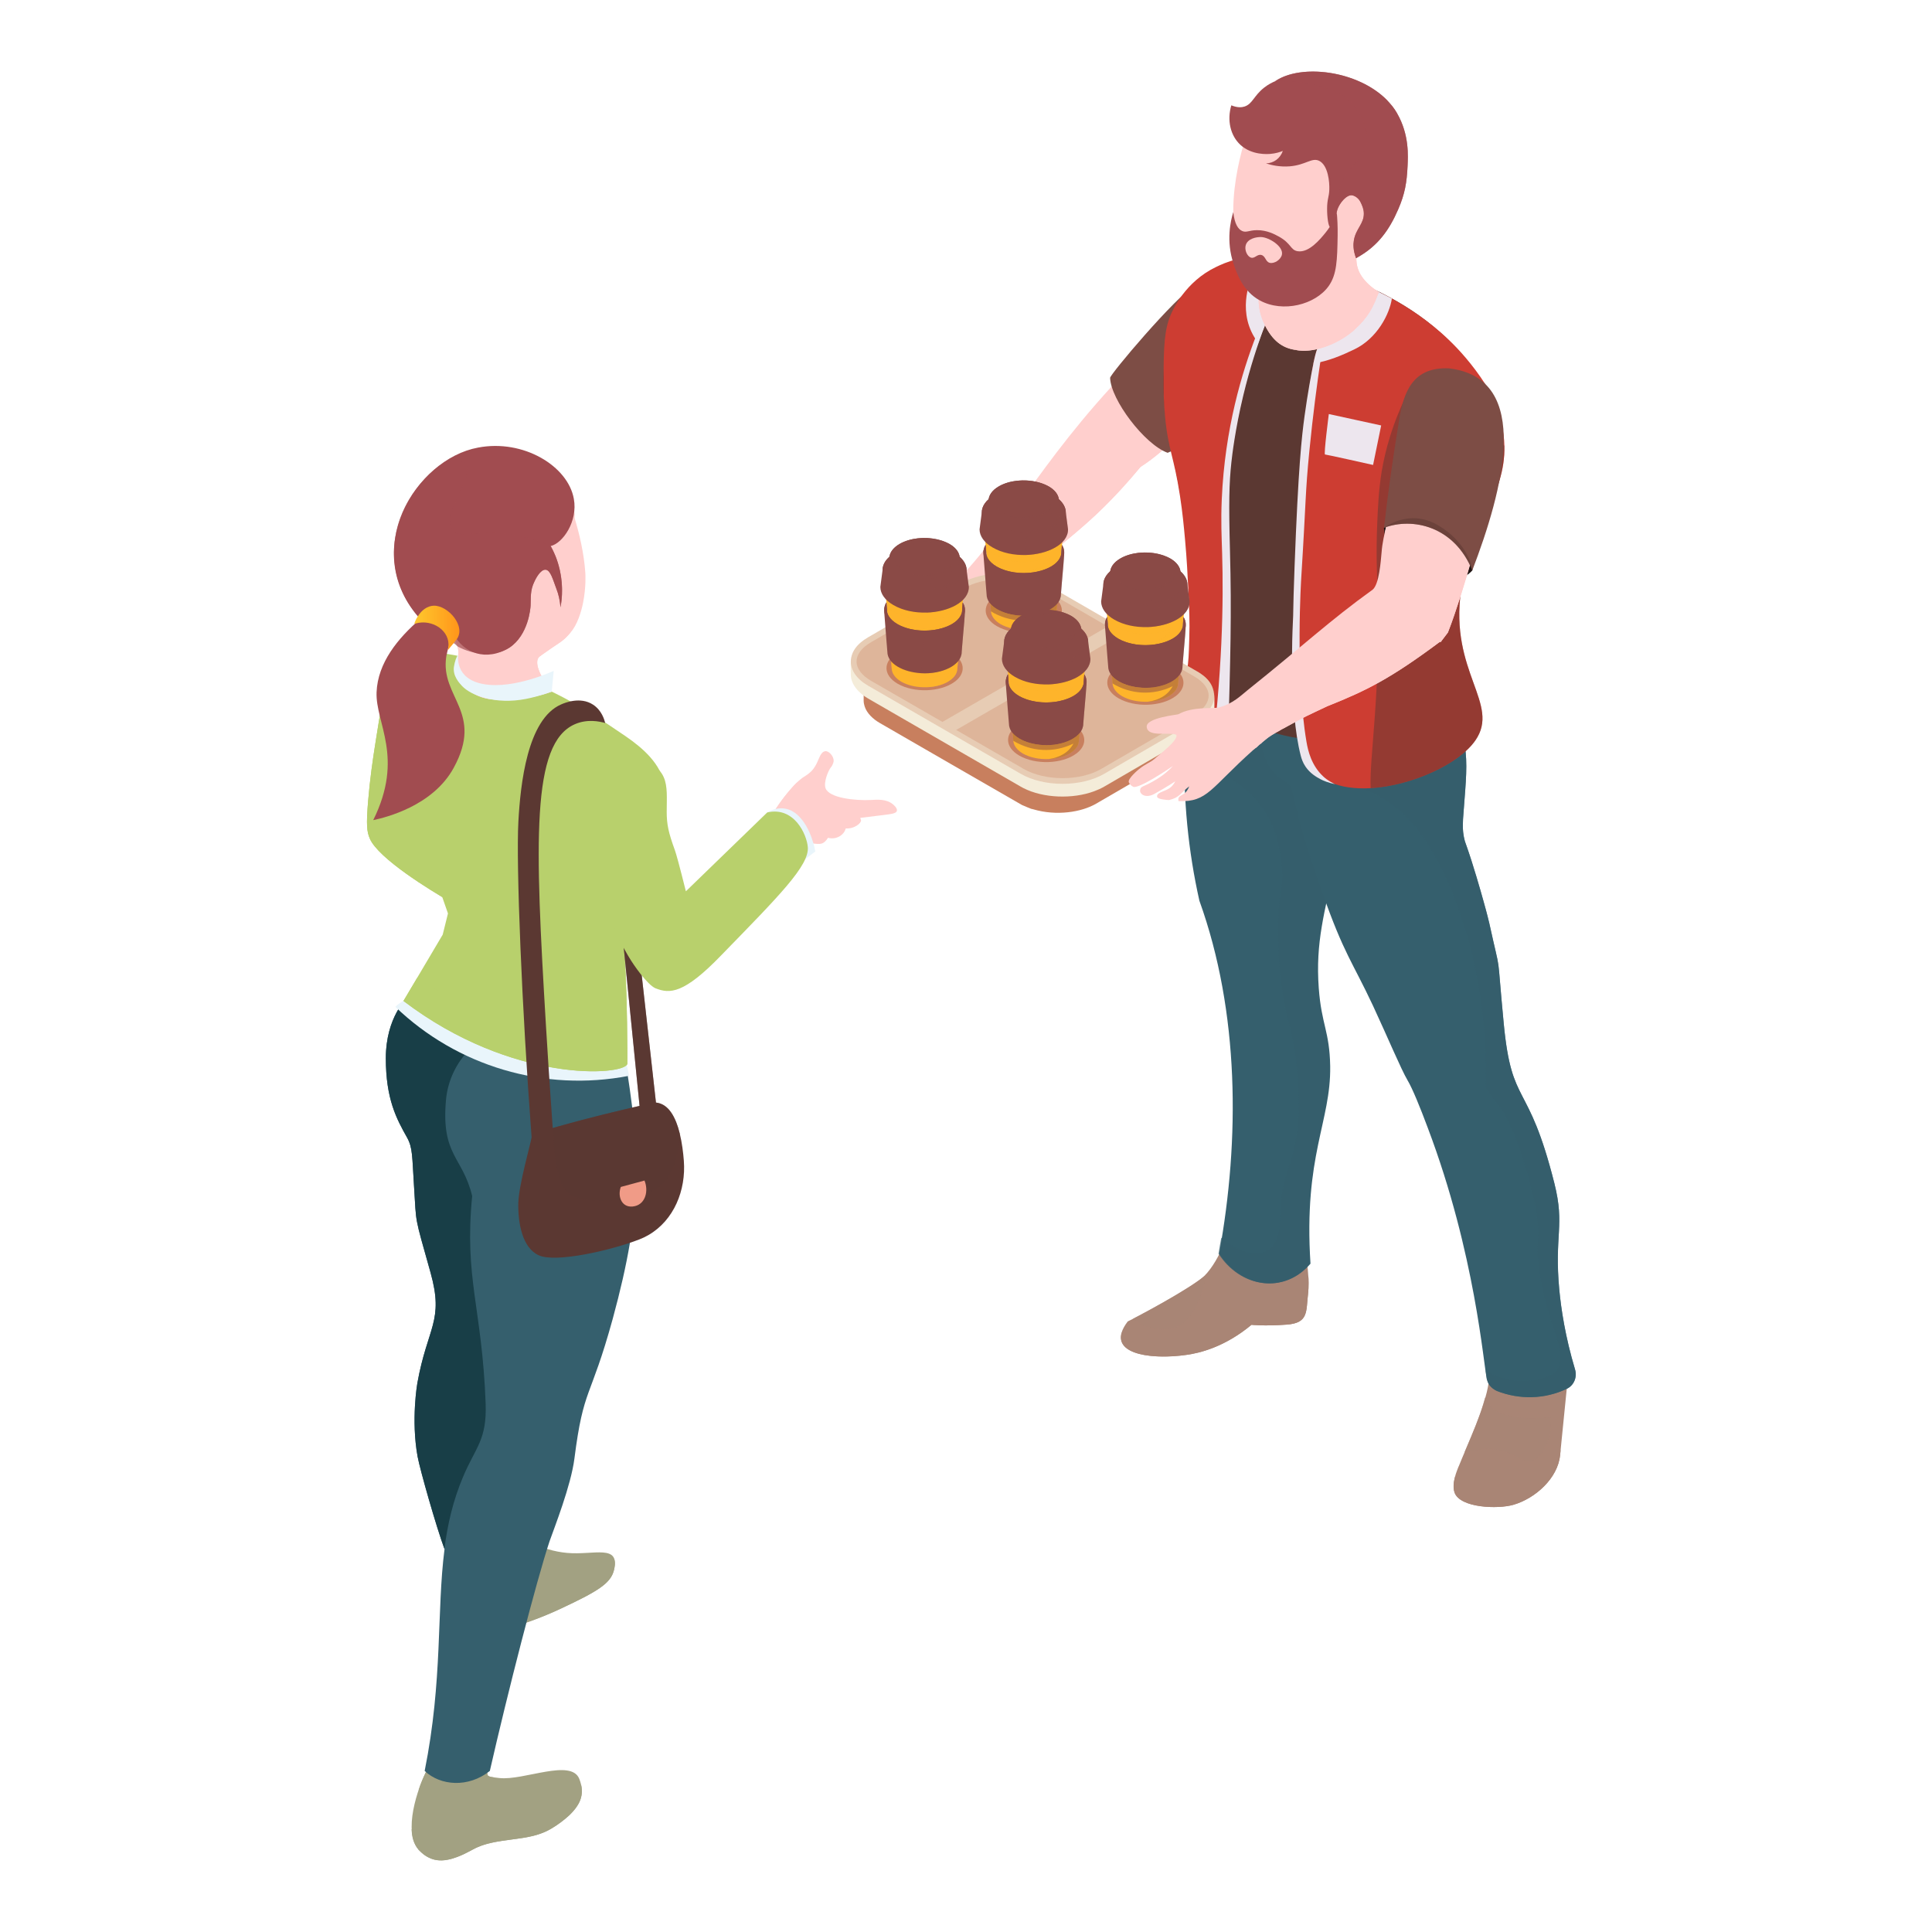 <?xml version="1.0" encoding="UTF-8"?> <svg xmlns="http://www.w3.org/2000/svg" xmlns:xlink="http://www.w3.org/1999/xlink" viewBox="0 0 1080 1080"><defs><style>.e,.f,.g,.h,.i,.j,.k,.l,.m,.n,.o,.p,.q,.r,.s,.t,.u,.v,.w,.x,.y,.z,.aa,.ab,.ac,.ad,.ae,.af,.ag,.ah,.ai,.aj,.ak{stroke-width:0px;}.e,.j,.al{mix-blend-mode:screen;}.e,.o,.p,.q,.am{opacity:.5;}.e,.p,.t{fill:#5b3832;}.f,.g,.h,.i,.k,.l,.an,.m,.n,.o,.p,.q,.ao,.am{mix-blend-mode:multiply;}.f,.aa{fill:#b8d06c;}.g,.ag{fill:#ffcfcd;}.h,.j,.z{fill:#a98575;}.i,.s{fill:#a2a182;}.j,.k,.l{opacity:.7;}.k,.u{fill:#355f6d;}.l,.ab{fill:#a14c50;}.ap{filter:url(#a);}.m,.n,.ao{opacity:.3;}.m,.y{fill:#c87f5e;}.n,.o,.r{fill:#8a4a46;}.q,.ad{fill:#feb42b;}.aq{isolation:isolate;}.v{fill:#201312;}.w{fill:#183e47;}.x{fill:#cd3d32;}.ac{fill:#7d4d45;}.ae{fill:#ede6ee;}.af{fill:#ffde96;}.ah{fill:#f09b87;}.ai{fill:#e9f5fb;}.aj{fill:#f4ecd9;}.ak{fill:url(#d);}</style><filter id="a" filterUnits="userSpaceOnUse"><feOffset dx="3" dy="0"></feOffset><feGaussianBlur result="b" stdDeviation="3"></feGaussianBlur><feFlood flood-color="#000" flood-opacity=".47"></feFlood><feComposite in2="b" operator="in"></feComposite><feComposite in="SourceGraphic"></feComposite></filter><linearGradient id="d" x1="228.57" y1="351.03" x2="253.8" y2="351.03" gradientUnits="userSpaceOnUse"><stop offset="0" stop-color="#ffc92d"></stop><stop offset="1" stop-color="#ff951a"></stop></linearGradient></defs><g class="aq"><g id="c" class="ap"><path class="z" d="M810.11,834.39c3.09,8.56,24.14,9.34,32.91,6.78,12.26-3.55,24.78-14.81,26.09-27.71,0,0,3.59-35.72,4.45-44.49l-44.4,3.98c-1.83,13.37-12.14,35.29-16.77,46.84h-.05c-.31.79-1.77,4.57-1.88,5.42-.03.05-.33,1.2-.36,1.37-.61,2.51-.82,5.33.01,7.79Z"></path><path class="j" d="M853.77,816.46c-6.14,2.14-9.39-4.39-20.11-6.17-9.17-1.56-14.88,1.92-17.99,1.5,4.97-11.81,8.44-18.89,11.51-30.65,3.15,6.87,7.77,9.01,14.02,10.37,7.34,1.61,13.29,1.58,22.35.76,1.98,11.51-4.63,22.38-9.77,24.19Z"></path><path class="h" d="M869.11,813.45c-1.28,12.92-13.85,24.18-26.1,27.74-8.75,2.54-29.8,1.76-32.88-6.82-1.11-3.02-.24-7.16.36-9.27.48,12.35,25.29,12.04,33.4,9.69,11.22-3.21,22.73-12.97,25.54-24.53-.08,1.02-.23,2.1-.31,3.19Z"></path><path class="z" d="M660.31,757.38c7.14-1.01,21.22-4.26,36.29-16.8,0,0,6.92.81,19.48-.11,12.55-.82,10.96-7.26,12.14-17.29.46-3.96.26-9.38.15-9.66,0-.05.01-.11-.03-.22-.13-2.68-.36-4.66-.77-7.38,0-.05-.04-.11-.03-.17-17.95,3.77-32.73-.13-46.3-10.58-2.5,6.3-6.4,13.48-11.04,18.12v.05c-8.64,7.35-37.03,22.67-42.78,25.34-13.68,17.91,11.78,21.74,32.89,18.7Z"></path><path class="h" d="M728.22,723.14c-1.21,10.09.4,16.46-12.11,17.35-12.59.89-19.53.08-19.53.08-15.01,12.51-29.14,15.82-36.24,16.79-18.48,2.66-40.19.08-36.24-12.51,3.71,8.07,24.29,8.47,36.16,6.7,7.18-1.05,21.23-4.28,36.32-16.87,0,0,6.94.81,19.45-.08,11.86-.73,11.14-6.46,11.94-15.58,0-.4.4-4.44.4-5.33.08.97.32,5.81-.16,9.44Z"></path><path class="j" d="M630.24,737.23c7.76,6.13,18,7.65,26.16,3.76,10.78-5.14,16.12-30,13.8-27.67-5.86,5.76-31.43,19.45-39.96,23.92Z"></path><path class="u" d="M667.51,503.63c22.35,62.17,22.64,133.21,10.99,197.21,12.05,18.91,36.32,22.85,51.07,5.56-3.91-60.58,11.44-79.21,11.02-110.33-.35-19.77-4.87-23.13-6.39-43.7-1.89-25.79,3.23-42.17,9.16-70.21,0-.12,0-.17.07-.29,13.89-65.02,17.8-98.28,2.98-117.47-20.39-26.46-74.6-30.09-74.6-30.09-15.27,54.41-16.97,112.98-4.32,169.31Z"></path><path class="k" d="M713.74,491.93c-.13,4.26-1.58,7.13-2.13,19.78-.03.75-.59,14.83.71,29.98,2.93,33.24,9.59,32.5,10.56,72.22.89,36.38-9.84,36.78-10.42,67.33-.45,30.16-25.19,17.74-32.49,10.91-.11-.06-.16-.18-.28-.24-.74,3.77-.92,5.26-1.54,8.92,11.49,18.12,35.73,23.44,51.07,5.56-3.89-60.19,11.45-79.88,10.97-110.33-.29-19.77-4.81-23.13-6.39-43.7-1.87-25.77,3.4-42.36,8.39-66.9,1.11-3.04,1.25-3.57,1.25-3.57,12.8-59.92,16.78-91.76,6.81-111.38-36.7-12.89-69.88-8.8-87.39,5.81,2.16,34.13,13.09,50.55,22.93,59.24,4.84,4.27,9.45,6.71,14.82,13.4,11.18,13.95,13.19,30.88,13.14,42.98Z"></path><path class="u" d="M702.6,418.48c1.68,8.54,7.23,15.37,11.51,17.49,2.64,1.29,4.68,3.48,5.37,6.4,4.36,20.77,9.93,37.34,16.77,56.71,11.99,34.16,16.75,38.57,28.19,62.97,8.53,18.34,15.62,35.41,19.43,41.91,2.68,4.49,6.95,14.93,11.23,26.41,26.75,70.71,31.12,132.57,33.14,140.99,0,.06.05.12.11.18.54,2.27,2.26,4.52,5.5,6.06,12.57,4.87,26.58,4.67,38.99-1.24,4.06-1.9,5.93-6.6,4.62-10.86-5.53-18.5-7.75-33.74-8.78-44.33-2.91-31.05,3.23-35.85-2.76-59.67-14.73-58.58-23.75-41.81-28.31-89.29-4.27-44.76-.98-23.71-8.09-56.16-1.94-8.42-7.75-28.15-8.53-30.38-1.48-5.27-5.01-15.08-5.09-15.37-2.01-7.03-.83-12.65-.57-18.68v-.06c2.19-28.99,4.19-40.59-15.2-70.23-2.27-3.5-5.35-8.18-8.42-11.65-17.85,2.45-35.67,3.05-53.36,1.94-20.69,4.28-24.46,2.28-30.23,6.52-10.36,7.84-8.23,27.57-5.5,40.36Z"></path><path class="k" d="M744.08,436.8c6.83,1.29,16.81,4.01,27.13,10.37,8.38,5.17,24.44,17.33,39.33,56.26,7.79,20.36,18.3,55.99,16.85,104.24,4.67,8.92,12.09,10.39,22.16,44.41,12.45,42.07,4.07,34.91,8.46,62.34,4.39,27.49,19.02,47.36,5.7,54.21-12.14,6.27-28.5,2.56-36.23-2.56.17,1.33.35,2.66.51,4.05.13,1.28.34,1.4.34,1.4.54,2.27,2.27,4.53,5.5,6.06,12.57,4.87,26.58,4.67,38.99-1.24,4.06-1.9,5.93-6.59,4.62-10.86-5.53-18.5-7.75-33.74-8.78-44.32-2.91-31.05,3.23-35.85-2.76-59.67-14.73-58.58-23.75-41.81-28.31-89.29-4.27-44.76-.98-23.71-8.09-56.16-3.13-13.57-11.6-40.69-13.31-44.87-.5-1.28-.9-3.11-1.07-4.48-1.06-5.73.2-15.14.2-15.14,2.18-28.99,4.19-40.59-15.2-70.23-2.27-3.5-5.34-8.18-8.42-11.65-31.99,18.53-38.17,25.86-36.95,28.95,2.18,5.52,22.22,1.13,24.53,7.14,2.35,6.1-15.33,18.86-35.2,31.05Z"></path><path class="ag" d="M534.75,321.76c-5.79,12.69,4.62,25.08,16.9,21.49,5.98-6.97,2.39-3.43,11.95-14.04,25.35-27.3,39.66-30.5,70.93-68.18,16.08-10.4,28.48-24.87,35.41-38.01-2.75-5.48-16.81-33.73-19.65-39.17-64.98,61.03-80.18,99.28-115.54,137.91Z"></path><path class="g" d="M542.71,324.74s6.43,9.81,10.74,16.28c29.54-36.63,46.08-37.81,81.08-79.99,16.08-10.4,28.48-24.87,35.41-38.01-4.66-9.25-9.2-18.47-13.86-27.73-1.04-.57-2-.99-2.82-1.49-9.21-4.83-15.2,4.99-15.2,4.99-.96-.06-1.88-.22-2.91-.42-3.72,3.71-12.87,15.16-16.12,18.53.56,3.21,1.34,6.67,2.43,10.31.9,3,1.5,4.44,3.99,11.97,1.72,5.19,2.38,7.37,2.13,10.37,0,0-.24,2.88-1.6,5.85-5.28,11.58-35.87,39.31-52.23,57.75-8.41,9.48-14.83,18.49-22.7,17.26-3.8-.6-6.58-3.37-8.34-5.66Z"></path><path class="ac" d="M649.72,253.12c4.11-1.65,9.26-4.17,14.66-8.04,4.72-3.38,8.37-6.88,11.09-9.87,2.54-8.66-.13-19.06,1.87-29.06,4.17-20.89,5.89-40.08,6.29-56.83-7.65,1.72-17.58,9.19-17.94,9.47-12.28,7.85-48.07,50.4-48.13,52.42.35,12.17,19.19,37.19,32.16,41.91Z"></path><path class="ag" d="M546.97,326.16c.53-11.26-1.52-15.06-1.22-15.6-1.05,1.52-2.65,3.69-4.81,6.15-5.21,5.93-4.29,3.88-14.48,7.66-4.93,1.83-4.07,2.38-7.46,4-7.91,3.76-16.15-2.29-18.1.49-.82,1.17,0,2.98.27,3.62.16.36.81,1.71,3.95,3.41,3.45,1.87,5.57,1.8,5.75,3.02.16,1.05-1.25,2.18-1.85,2.66-9.79,7.73-30.38,20.96-28.63,24.45.74,1.48,5.96.06,6.67-.13,7.14-1.94,10.01-6.14,20.09-11.45,6.85-3.6,5.83-1.88-6.97,13.5-5.26,6.33-7.98,9.43-7.13,12.35.35,1.2,1.35,2.55,2.74,2.73,1.7.22,3.2-1.4,9.36-8.92,0,0,2.77-3.45,12.17-13.49,5.07-5.42-.19,5.32-3.63,11.87-4.32,8.23-6.94,11.41-5.85,12.66.97,1.12,4.55.17,7.19-1.56,4.27-2.8,4.34-6.5,10.02-16.87,3.62-6.62,4.22-6.72,4.42-6.68.88.21.33,4.74-.65,8.45-2.21,8.31-6.06,11.38-5.03,12.37.77.74,4.43-.71,7.17-3.46,5.97-5.98,6.93-16.56,9.45-19.5,3.69-4.3,4.07-2.68,8.6-8.99,2.84-3.95,6.72-9.06,3.33-16.51-1.55-3.41-4.02-5.34-5.36-6.23Z"></path><path class="g" d="M510.33,338.19c6.18,3.46,9.3,2.09,20.36-.27.56-.12,1.76-.36,2.63.26.58.41,1.05,1.23.93,1.96-.38,2.32-6.8,4.24-11.97,4.24-5.67,0-9.51-2.24-11.95-6.19Z"></path><path class="t" d="M831.37,243.89c0,.16,0,.4-.08.65-2.26,8.96-33.17,85.23-32.12,98.3,0,5.65,1.78,11.3,3.55,17.03,1.29,4.52,2.58,8.72,3.15,12.83.08.73.16,1.45.24,2.1.08,1.61.08,3.15,0,4.68-.16,1.7-.48,3.31-1.05,5-.24.81-.57,1.61-.97,2.5-.48,1.05-1.05,2.1-1.69,2.99-.48.65-.97,1.21-1.45,1.86-3.23,4.28-7.75,7.26-12.83,9.77-1.05.56-2.1,1.13-3.15,1.61-1.86.89-3.71,1.7-5.65,2.5-9.04,3.96-18.64,6.38-28.25,7.51-12.35,1.45-24.86.65-36.56-2.18-13.72-3.39-38.74-9.44-48.51-29.14-3.07-6.38.24-8.47-3.07-38.42-3.47-31.72-.16-44.07-11.38-93.22-4.6-20.26-6.86-49.47,1.05-68.84,1.86-4.76,12.48-25.64,36.29-34.03,18.24-6.46,54.91,4.98,71.38,12.16,24.29,10.65,46.17,26.15,61.1,48.18,11.95,17.68,10.82,25.34,10.01,36.16Z"></path><path class="x" d="M723.48,164.22l-19.34,17.62s-1.53,3.38-3.77,9.83c-7.34,20.94-22.54,74.25-19.09,147.79,4.53,96.08-4.21,91.48-4.21,91.48,0,0-17.05-7.47-22.34-23.43-.77-2.23-.51-4.28-.51-6.38-.06-11.43,4.09-16.41,6.38-27.07.77-3.51.96-8.11,1.21-17.3.32-9.07,0-15.51-.57-27.96-.38-7.47-.77-15.9-1.79-27.13-.7-7.72-1.4-15.13-2.81-24.32-3.38-22.22-6.64-25.92-8.36-44.5-.89-8.94-.83-15.64-.83-20.37,0-18.74.43-28.11,4.02-36.58,1.1-2.59,8.1-18.44,25.31-26.65,4.76-2.27,16.37-7.81,28.25-3.49,6.36,2.31,10.71,6.68,11.49,7.48,4.03,4.13,6.01,8.45,6.96,10.98Z"></path><path class="ae" d="M716.52,153.24c4.85,5.23,6.96,10.98,6.96,10.98l-19.34,17.62s-1.53,3.38-3.77,9.83c-12.64-16.34-4.15-35.24-4.15-35.24l20.3-3.19Z"></path><path class="x" d="M821.73,413.9c-9.13,13.28-35.69,25.34-58.54,26.69-16.79.96-31.6-3.83-36.13-18.13-10.98-34.79-4.66-177.28,4.15-219.29,1.34-6.83,2.87-11.04,4.34-11.62,21.32-8.49,32.24-28.35,32.24-28.35.06,0,.64.32,1.66.83,1.53.77,3.45,1.72,5.62,2.87,8.04,4.4,19.92,11.68,31.79,23.05,5.75,5.49,13.15,13.6,20.37,24.71,3,4.85,6.89,12.32,9.13,21.96,1.02,4.47,1.53,8.62,1.6,12.58.7,27.83-19.15,46.22-24.2,80.69-6.64,45.9,22.15,63.52,7.98,84.01Z"></path><path class="ae" d="M739.82,231.45s-2.93,22.61-2.13,22.61,26.87,5.85,26.87,5.85l4.52-22.08-29.26-6.38Z"></path><g class="an"><path class="ae" d="M744.66,236.44l-.52,4.6,17.67,4.71s1.57-5.12,1.25-5.12-18.4-4.18-18.4-4.18Z"></path><path class="ae" d="M743.72,244.95l-.52,4.6,17.67,4.71s1.57-5.12,1.25-5.12-18.4-4.18-18.4-4.18Z"></path></g><path class="ae" d="M775.06,166.91c-1.28,8.68-8.24,22.28-20.88,28.34-6.7,3.26-14.75,6.7-22.98,7.92,1.34-6.83,2.87-11.04,4.34-11.62,21.32-8.49,32.24-28.35,32.24-28.35.06,0,.64.32,1.66.83,1.53.77,3.45,1.72,5.62,2.87Z"></path><path class="ae" d="M735.55,191.55c-1.45,3.87-2.89,7.75-4.34,11.62-1.25,6.24-3.19,16.53-4.95,29.35-1.61,11.69-3.53,28.83-5.59,84.32-1.06,28.52-.44,21.23-1.06,33.78,0,0-2.26,45.69,4.52,71.82.47,1.82,1.2,3.96,2.67,6.12,2.61,3.86,6.15,5.82,8.29,6.98,1.72.93,4.6,2.08,8.14,2.8-1.51-.75-4.08-2.03-6.48-4.26-6.73-6.22-8.59-14.55-9.41-19.36-6.41-37.69-2.93-91.77-2.93-91.77,2.79-44.8,2.19-47.02,4.52-70.76,2.02-20.55,4.37-38.09,6.38-51.6l.24-9.04Z"></path><path class="ae" d="M704.11,181.82c-3.93,10.34-8.38,23.67-12.17,39.5-4.51,18.87-6.18,33.37-6.58,37.05-1.29,11.76-1.51,23.09-.8,49.48.96,35.44.27,59.65-1.13,108.06-.12,4.33-.49,14.24-4.52,15.43-1.95.58-4.14-1.07-5.45-2.26,6.94-52.63,7.54-92.61,6.72-119.83-.28-9.41-.74-17.71-.2-30.19,1.72-39.54,11.34-71.06,19.29-91.64,1.62-1.87,3.23-3.73,4.85-5.6Z"></path><g class="am"><path class="t" d="M821.73,413.9c-9.13,13.28-35.69,25.34-58.54,26.69-.83-17.68,5.94-53.37,3.77-114.59-.13-3.13-.83-16.28-.06-33.9.38-9.07.83-18.26,2.43-28.34,1.85-10.98,5.75-26.94,15.19-45.45,6.26,5.17,10.28,16.41,23.37,21,12.7,4.47,17.94,3.26,23.43,5.23,2.3.83,4.53,2.43,6.64,4.66.7,27.83-19.15,46.22-24.2,80.69-6.64,45.9,22.15,63.52,7.98,84.01Z"></path></g><path class="y" d="M657.31,377.66l-78.18-45.14c-11.86-6.85-31.04-6.85-42.82,0l-47.7,27.72c-5.87,3.41-8.78,7.87-8.77,12.34,0-.02,0-.04,0-.05l-.05,19.09c0,1.05.19,2.1.52,3.15,1.23,3.98,4.8,7.25,8.44,9.35,1.05.6,78.44,45.31,79.51,45.86.53.27,1.13.45,1.68.7.87.39,1.74.78,2.66,1.11.27.1.51.23.78.32.39.13.83.17,1.23.29,12.96,3.85,26.95,1.62,35.09-3.12l47.7-27.72c5.85-3.4,8.78-7.86,8.8-12.32.06-20.18,1.81-25.41-8.88-31.58Z"></path><path class="aj" d="M666.14,375.31l-85.27-49.23c-12.92-7.46-33.84-7.44-46.68.02l-52,30.22c-11.08,6.44-9.58,13.09-9.6,20.59-.02,5.81,4.68,10.69,9.74,13.6l85.27,49.23c.47.27.96.54,1.45.79,11.24,5.76,27.72,6.22,39.65,1.77,1.96-.73,3.83-1.57,5.54-2.56l52-30.22c5.09-2.96,9.59-7.58,9.6-13.45.02-7.72,1.18-14.49-9.69-20.77Z"></path><g class="an"><path class="m" d="M666.14,375.31c12.92,7.46,12.95,19.58.11,27.04l-52,30.22c-12.84,7.46-33.72,7.46-46.64,0l-85.27-49.23c-12.92-7.46-12.99-19.56-.15-27.02l52-30.22c12.84-7.46,33.76-7.48,46.68-.02l85.27,49.23Z"></path></g><path class="m" d="M616.27,350.2l-92.44,53.37-39.9-22.98c-5.23-3.06-8.11-6.89-8.11-10.79s2.81-7.72,7.98-10.73l51.97-30.2c5.75-3.38,13.47-5.17,21.77-5.17s15.96,1.79,21.77,5.11l36.96,21.39Z"></path><path class="m" d="M672.64,388.83c0,3.96-2.81,7.72-7.98,10.79l-52.03,30.2c-5.68,3.32-13.41,5.17-21.64,5.17s-16.02-1.85-21.77-5.17l-37.73-21.77,92.5-53.37,40.54,23.43c5.23,3,8.11,6.83,8.11,10.72Z"></path><g class="an"><path class="y" d="M586.12,348.92c-3.92,2.92-9.65,4.52-15.55,4.73-5.81.18-11.75-1-16.28-3.61-8.33-4.81-8.38-12.62-.08-17.43,8.27-4.81,21.76-4.83,30.11,0,2.1,1.2,3.67,2.6,4.71,4.11,2.82,3.99,1.85,8.68-2.91,12.21Z"></path></g><path class="ad" d="M591.12,298.66c-.06.13-2.17,27.51-3.13,38.75-.26,2.94-.45,4.79-.45,4.79-.19,2.04-1.47,4.02-3.7,5.68-3.32,2.55-8.24,3.89-13.21,4.09-.06.06-.13.06-.19,0-5.04.19-10.15-.83-14.11-3.06-3.26-1.92-5.11-4.41-5.36-6.89v-.26c-.06-.19-.06-.32-.06-.51-.06-1.09-.19-2.36-.26-3.7-1.21-14.56-3.32-41.11-3.32-41.24,0-1.79.57-3.51,1.79-5.11h1.47c9.7-6.64,27.71-6.51,37.35,0h1.47c2.49,3.19,1.79,5.49,1.72,7.47Z"></path><path class="q" d="M591.26,296.3c-.01.14-1.69,21.31-1.7,21.38-3.77,8.07-12,12.33-19.27,10.68-7.27-1.65-10.58-8.52-11.02-9.47,9.56,1.75,20.65.35,25.3-8.32-12.24,5.96-26.06,4.27-36.38-3.37-.92-11.45-.88-10.92-.88-10.92,0-1.75.6-3.48,1.81-5.1h1.45c9.73-6.61,27.72-6.53,37.33,0h1.5c1.14,1.5,1.87,3.22,1.87,5.14Z"></path><path class="o" d="M588,337.41c-.26,2.94-.45,4.79-.45,4.79-.19,2.04-1.47,4.02-3.7,5.68-3.32,2.55-8.24,3.89-13.21,4.09,5.81-.77,11.11-3.38,13.92-8.68-11.11,5.43-23.62,4.53-33.58-1.53-.06-.19-.06-.32-.06-.51-.06-1.09-.19-2.36-.26-3.7,3.26,3.77,9.77,6.19,16.73,6.58,8.49.51,16.92-2.17,20.62-6.7Z"></path><path class="r" d="M590.61,304.6c-.06.57-.32,3.77-.32,4.28,0,.96-.19,1.72-.57,2.49,0,.06,0,.13-.06.13-1.79,4.02-6.96,6.83-13.21,8.11-4.6.96-9.7,1.02-14.49,0-2.81-.57-5.43-1.53-7.79-2.87-4.6-2.68-6.06-5.87-5.87-8.17,0,0-.19-2.43-.32-4.02-.26.26-.96,1.79-1.02,2.43-.06.06-.06.26-.06.32-.32,1.4-.32,1.02,1.09,18.58.19,1.85.32,3.96.51,6.26,0,6.77,9,11.43,18.9,12,11.43.7,22.73-4.47,22.66-11.94.19-2.3.38-4.4.51-6.26,1.53-17.81,1.85-18.58.06-21.32Z"></path><path class="n" d="M591.81,309.96c-.08,3.4-.73,9.51-1.75,22.2.04,7.48-11.26,12.68-22.68,11.97.94-7.75,1.72-18.62,1.9-22.21,10.86.03,21.44-4.7,22.52-11.96Z"></path><g class="al"><path class="r" d="M591.67,307.05c-.03-.11-.06-.22-.08-.32-.27-.83-.65-1.59-.99-2.1-.3,3.39-.33,4.67-.33,4.67-.03.5-.12.98-.2,1.21,0,0-.19.63-.32.9-.02.05-.03.09-.06.12-4.04,8.89-23.99,11.8-35.53,5.18-4.58-2.63-6.03-5.86-5.86-8.17,0,0-.2-2.4-.32-3.98-.23.23-.93,1.76-1.02,2.41-.6,1.81-.23,4.69,1.79,7.25v.02c3.9,4.92,12.14,7.64,20.54,7.67,14.25.04,24.38-7.45,22.38-14.87Z"></path></g><path class="af" d="M553.82,305c8.61,4.97,22.5,4.95,31.03,0,8.54-4.97,8.5-13.01-.1-17.98-9.37-5.41-24.77-4.83-32.79,1.16-6.73,4.99-6.1,12.23,1.86,16.82Z"></path><path class="r" d="M594.03,295.93c.06,8.29-11.35,13.95-23.6,14.32-6.47.18-13.16-1.09-18.55-4.2-4.85-2.8-7.28-6.45-7.3-10.12l1.23-9.4c-.02-3.48,2.27-6.96,6.84-9.62,9.12-5.31,24.01-5.32,33.22,0,3.65,2.13,6.91,5.41,6.91,9.62h.02c0,.09,1.22,9.31,1.23,9.4Z"></path><path class="n" d="M594.03,295.93c.06,8.29-11.35,13.95-23.6,14.32l.28-10.12c6.5-.22,12.82-1.99,17.15-5.21,3.3-2.43,4.94-5.38,4.94-8.33l1.23,9.34Z"></path><g class="al"><path class="r" d="M587.86,294.92c-4.33,3.22-10.65,4.99-17.15,5.21-6.41.2-12.97-1.11-17.96-3.98-9.19-5.31-9.25-13.93-.09-19.24,9.12-5.31,24.01-5.32,33.22,0,2.32,1.33,4.05,2.87,5.2,4.53,3.11,4.4,2.05,9.58-3.21,13.47Z"></path></g><g class="ao"><path class="r" d="M587.08,293.6c-8.38,6.25-24.96,5.73-32.27-.86-3.9-4.32-2.74-9.76,3.5-13.39,9.06-5.25,24.04-4.14,30.72,1.95,3.49,3.92,2.85,8.74-1.95,12.31Z"></path></g><path class="r" d="M590.03,285.08c.04,6.34-7.92,10.85-17.14,11.81-6.19.66-12.93-.29-18.2-3.33-4.05-2.34-6.1-5.4-6.12-8.48l1.03-5.12c-.02-2.91,1.9-5.84,5.73-8.07,12.01-6.97,33.38-2.38,33.64,8.07h.02c0,.06,1.02,5.07,1.03,5.12Z"></path><path class="n" d="M590.03,285.08c.04,6.34-7.92,10.85-17.14,11.81l-.44-5.66c4.74-.42,9.21-1.86,12.4-4.24,2.76-2.05,4.15-4.51,4.15-7l1.03,5.09Z"></path><g class="al"><path class="r" d="M584.85,286.99c-3.19,2.38-7.66,3.81-12.4,4.24-5.97.55-12.34-.5-17.02-3.21-7.72-4.46-7.76-11.68-.09-16.14,7.43-4.31,19.4-4.46,27.18-.35.24.09.46.22.68.35,7.13,4.13,7.7,10.63,1.66,15.11Z"></path></g><g class="ao"><path class="r" d="M582.42,285.89c-6.08,4.53-17.73,4.96-24.82.88-6.42-3.69-6.61-9.81-.07-13.61,8-4.64,21.41-3.34,26.53,2.41,2.93,3.28,2.39,7.33-1.64,10.32Z"></path></g><g class="ao"><path class="r" d="M566.21,289.41c-3.8-.41-8.06-1.73-10.84-4.24-3.26-3.62-2.3-8.2,2.92-11.23,7.6-4.41,20.17-3.48,25.77,1.64,6.34,7.15-4.29,15.36-17.85,13.83Z"></path></g><g class="ao"><path class="r" d="M567.12,289.49c-.61-.04-.91-.06-.91-.08-.02-.22,9.74.57,15.31-4.37,2.39-2.12,3.5-4.84,4.07-6.89,2.11,6.19-6.61,12.2-18.47,11.34Z"></path></g><g class="an"><path class="y" d="M654.08,389.22c-3.92,2.92-9.65,4.52-15.55,4.73-5.81.18-11.75-1-16.28-3.61-8.33-4.81-8.38-12.62-.08-17.43,8.27-4.81,21.76-4.83,30.11,0,2.1,1.2,3.67,2.6,4.71,4.11,2.82,3.99,1.85,8.68-2.91,12.21Z"></path></g><path class="ad" d="M659.09,338.96c-.06.13-2.17,27.52-3.13,38.75-.26,2.94-.45,4.79-.45,4.79-.19,2.04-1.47,4.02-3.7,5.68-3.32,2.55-8.24,3.89-13.21,4.09-.06.06-.13.06-.19,0-5.04.19-10.15-.83-14.11-3.06-3.26-1.92-5.11-4.41-5.36-6.89v-.26c-.06-.19-.06-.32-.06-.51-.06-1.09-.19-2.36-.26-3.7-1.21-14.56-3.32-41.11-3.32-41.24,0-1.79.57-3.51,1.79-5.11h1.47c9.7-6.64,27.71-6.51,37.35,0h1.47c2.49,3.19,1.79,5.49,1.72,7.47Z"></path><path class="q" d="M659.23,336.6c-.01.14-1.69,21.31-1.7,21.38-3.77,8.07-12,12.33-19.27,10.68-7.27-1.65-10.58-8.52-11.02-9.47,9.56,1.75,20.65.35,25.3-8.32-12.24,5.96-26.06,4.27-36.38-3.37-.92-11.45-.88-10.92-.88-10.92,0-1.75.6-3.48,1.81-5.1h1.45c9.73-6.61,27.72-6.53,37.33,0h1.5c1.14,1.5,1.87,3.22,1.87,5.14Z"></path><path class="o" d="M655.96,377.71c-.26,2.94-.45,4.79-.45,4.79-.19,2.04-1.47,4.02-3.7,5.68-3.32,2.55-8.24,3.89-13.21,4.09,5.81-.77,11.11-3.38,13.92-8.68-11.11,5.43-23.62,4.53-33.58-1.53-.06-.19-.06-.32-.06-.51-.06-1.09-.19-2.36-.26-3.7,3.26,3.77,9.77,6.19,16.73,6.58,8.49.51,16.92-2.17,20.62-6.7Z"></path><path class="r" d="M658.58,344.9c-.06.57-.32,3.77-.32,4.28,0,.96-.19,1.72-.57,2.49,0,.06,0,.13-.06.13-1.79,4.02-6.96,6.83-13.21,8.11-4.6.96-9.7,1.02-14.49,0-2.81-.57-5.43-1.53-7.79-2.87-4.6-2.68-6.06-5.87-5.87-8.17,0,0-.19-2.43-.32-4.02-.26.26-.96,1.79-1.02,2.43-.06.06-.06.26-.06.32-.32,1.4-.32,1.02,1.09,18.58.19,1.85.32,3.96.51,6.26,0,6.77,9,11.43,18.9,12,11.43.7,22.73-4.47,22.66-11.94.19-2.3.38-4.4.51-6.26,1.53-17.81,1.85-18.58.06-21.32Z"></path><path class="n" d="M659.77,350.26c-.08,3.4-.73,9.51-1.75,22.2.04,7.48-11.26,12.68-22.68,11.97.94-7.75,1.72-18.62,1.9-22.21,10.86.03,21.44-4.7,22.52-11.96Z"></path><g class="al"><path class="r" d="M659.63,347.35c-.03-.11-.06-.22-.08-.32-.27-.83-.65-1.59-.99-2.1-.3,3.39-.32,4.67-.32,4.67-.03.5-.12.98-.2,1.21,0,0-.19.63-.32.9-.02.05-.03.09-.06.12-4.04,8.89-23.99,11.8-35.53,5.18-4.58-2.63-6.03-5.86-5.86-8.17,0,0-.2-2.4-.32-3.98-.23.23-.93,1.76-1.02,2.41-.6,1.81-.23,4.69,1.79,7.25v.02c3.9,4.92,12.14,7.64,20.54,7.67,14.25.04,24.38-7.45,22.38-14.87Z"></path></g><path class="af" d="M621.78,345.3c8.61,4.97,22.5,4.95,31.03,0,8.54-4.97,8.5-13.01-.1-17.98-9.37-5.41-24.77-4.83-32.79,1.16-6.73,4.99-6.1,12.23,1.86,16.82Z"></path><path class="r" d="M661.99,336.23c.06,8.29-11.35,13.95-23.6,14.32-6.47.18-13.16-1.09-18.55-4.2-4.85-2.8-7.28-6.45-7.3-10.12l1.23-9.4c-.02-3.48,2.27-6.96,6.84-9.62,9.12-5.31,24.01-5.32,33.22,0,3.65,2.13,6.91,5.41,6.91,9.62h.02c0,.09,1.22,9.31,1.23,9.4Z"></path><path class="n" d="M661.99,336.23c.06,8.29-11.35,13.95-23.6,14.32l.28-10.12c6.5-.22,12.82-1.99,17.15-5.21,3.3-2.43,4.94-5.38,4.94-8.33l1.23,9.34Z"></path><g class="al"><path class="r" d="M655.82,335.22c-4.33,3.22-10.65,4.99-17.15,5.21-6.41.2-12.97-1.11-17.96-3.98-9.19-5.31-9.25-13.93-.09-19.24,9.12-5.31,24.01-5.32,33.22,0,2.32,1.33,4.05,2.87,5.2,4.53,3.11,4.4,2.05,9.58-3.21,13.47Z"></path></g><g class="ao"><path class="r" d="M655.05,333.9c-8.38,6.25-24.96,5.73-32.27-.87-3.9-4.32-2.74-9.76,3.5-13.39,9.06-5.25,24.04-4.14,30.72,1.95,3.49,3.92,2.85,8.74-1.95,12.31Z"></path></g><path class="r" d="M657.99,325.38c.04,6.34-7.92,10.85-17.14,11.81-6.19.66-12.93-.3-18.2-3.34-4.05-2.34-6.1-5.4-6.12-8.48l1.03-5.12c-.02-2.91,1.9-5.84,5.73-8.07,12.01-6.97,33.38-2.38,33.64,8.07h.02c0,.06,1.02,5.07,1.03,5.12Z"></path><path class="n" d="M657.99,325.38c.04,6.34-7.92,10.85-17.14,11.81l-.44-5.66c4.74-.42,9.21-1.86,12.4-4.24,2.76-2.05,4.15-4.51,4.15-7l1.03,5.09Z"></path><g class="al"><path class="r" d="M652.82,327.29c-3.19,2.38-7.66,3.81-12.4,4.24-5.97.55-12.34-.5-17.02-3.21-7.72-4.46-7.76-11.68-.09-16.14,7.43-4.31,19.4-4.46,27.18-.35.24.09.46.22.68.35,7.13,4.13,7.7,10.63,1.66,15.11Z"></path></g><g class="ao"><path class="r" d="M650.38,326.19c-6.08,4.53-17.73,4.96-24.82.88-6.42-3.69-6.61-9.81-.07-13.61,8-4.64,21.41-3.34,26.53,2.41,2.93,3.28,2.39,7.33-1.64,10.32Z"></path></g><g class="ao"><path class="r" d="M634.17,329.7c-3.8-.41-8.06-1.73-10.84-4.24-3.26-3.62-2.3-8.2,2.92-11.23,7.6-4.41,20.17-3.48,25.77,1.64,6.34,7.15-4.29,15.36-17.85,13.83Z"></path></g><g class="ao"><path class="r" d="M635.08,329.79c-.61-.04-.91-.06-.91-.08-.03-.22,9.74.57,15.31-4.37,2.39-2.12,3.5-4.84,4.07-6.89,2.11,6.19-6.61,12.2-18.47,11.34Z"></path></g><g class="an"><path class="y" d="M530.66,381.11c-3.92,2.92-9.65,4.53-15.55,4.73-5.81.18-11.75-1-16.28-3.61-8.33-4.81-8.38-12.62-.08-17.43,8.27-4.81,21.76-4.83,30.11,0,2.1,1.2,3.67,2.6,4.71,4.11,2.82,3.99,1.85,8.68-2.91,12.21Z"></path></g><path class="ad" d="M535.66,330.85c-.06.13-2.17,27.52-3.13,38.75-.26,2.94-.45,4.79-.45,4.79-.19,2.04-1.47,4.02-3.7,5.68-3.32,2.55-8.24,3.89-13.21,4.09-.06.06-.13.06-.19,0-5.04.19-10.15-.83-14.11-3.06-3.26-1.92-5.11-4.41-5.36-6.89v-.26c-.06-.19-.06-.32-.06-.51-.06-1.09-.19-2.36-.26-3.7-1.21-14.56-3.32-41.11-3.32-41.24,0-1.79.57-3.51,1.79-5.11h1.47c9.7-6.64,27.71-6.51,37.35,0h1.47c2.49,3.19,1.79,5.49,1.72,7.47Z"></path><path class="q" d="M535.8,328.48c-.01.14-1.69,21.31-1.7,21.38-3.77,8.07-12,12.33-19.27,10.68-7.27-1.65-10.58-8.52-11.02-9.47,9.56,1.75,20.65.35,25.3-8.32-12.24,5.96-26.06,4.27-36.38-3.37-.92-11.45-.88-10.92-.88-10.92,0-1.75.6-3.48,1.81-5.1h1.45c9.73-6.61,27.72-6.53,37.33,0h1.5c1.14,1.5,1.87,3.22,1.87,5.14Z"></path><path class="q" d="M532.53,369.6c-.26,2.94-.45,4.79-.45,4.79-.19,2.04-1.47,4.02-3.7,5.68-3.32,2.55-8.24,3.89-13.21,4.09,5.81-.77,11.11-3.38,13.92-8.68-11.11,5.43-23.62,4.53-33.58-1.53-.06-.19-.06-.32-.06-.51-.06-1.09-.19-2.36-.26-3.7,3.26,3.77,9.77,6.19,16.73,6.58,8.49.51,16.92-2.17,20.62-6.7Z"></path><path class="r" d="M535.15,336.79c-.06.57-.32,3.77-.32,4.28,0,.96-.19,1.72-.57,2.49,0,.06,0,.13-.06.13-1.79,4.02-6.96,6.83-13.21,8.11-4.6.96-9.7,1.02-14.49,0-2.81-.57-5.43-1.53-7.79-2.87-4.6-2.68-6.06-5.87-5.87-8.17,0,0-.19-2.43-.32-4.02-.26.26-.96,1.79-1.02,2.43-.06.06-.06.26-.06.32-.32,1.4-.32,1.02,1.09,18.58.19,1.85.32,3.96.51,6.26,0,6.77,9,11.43,18.9,12,11.43.7,22.73-4.47,22.66-11.94.19-2.3.38-4.4.51-6.26,1.53-17.81,1.85-18.58.06-21.32Z"></path><path class="n" d="M536.35,342.14c-.08,3.4-.73,9.51-1.75,22.2.04,7.48-11.26,12.68-22.68,11.97.94-7.75,1.72-18.62,1.9-22.21,10.86.03,21.44-4.7,22.52-11.96Z"></path><g class="al"><path class="r" d="M536.21,339.23c-.03-.11-.06-.22-.08-.32-.27-.83-.65-1.59-.99-2.1-.3,3.39-.32,4.67-.32,4.67-.03.5-.12.98-.2,1.21,0,0-.19.63-.32.9-.02.05-.03.09-.06.12-4.04,8.89-23.99,11.8-35.53,5.18-4.58-2.63-6.03-5.86-5.86-8.17,0,0-.2-2.4-.32-3.98-.23.23-.93,1.76-1.02,2.41-.6,1.81-.23,4.69,1.79,7.25v.02c3.9,4.92,12.14,7.64,20.54,7.67,14.25.04,24.38-7.45,22.38-14.87Z"></path></g><path class="af" d="M498.36,337.19c8.61,4.97,22.5,4.95,31.03,0,8.54-4.97,8.5-13.01-.1-17.98-9.37-5.41-24.77-4.83-32.79,1.15-6.73,4.99-6.1,12.23,1.86,16.82Z"></path><path class="r" d="M538.57,328.12c.06,8.29-11.35,13.95-23.6,14.32-6.47.18-13.16-1.09-18.55-4.2-4.85-2.8-7.28-6.45-7.3-10.12l1.23-9.4c-.02-3.48,2.27-6.96,6.84-9.62,9.12-5.31,24.01-5.32,33.22,0,3.65,2.13,6.91,5.41,6.91,9.62h.02c0,.09,1.22,9.31,1.23,9.4Z"></path><path class="n" d="M538.57,328.12c.06,8.29-11.35,13.95-23.6,14.32l.28-10.12c6.5-.22,12.82-1.99,17.15-5.21,3.3-2.43,4.94-5.38,4.94-8.33l1.23,9.34Z"></path><g class="al"><path class="r" d="M532.39,327.1c-4.33,3.22-10.65,4.99-17.15,5.21-6.41.2-12.97-1.11-17.96-3.98-9.19-5.31-9.25-13.93-.09-19.24,9.12-5.31,24.01-5.32,33.22,0,2.32,1.33,4.05,2.87,5.2,4.53,3.11,4.4,2.05,9.58-3.21,13.47Z"></path></g><g class="ao"><path class="r" d="M531.62,325.79c-8.38,6.25-24.96,5.73-32.27-.87-3.9-4.32-2.74-9.76,3.5-13.39,9.06-5.25,24.04-4.14,30.72,1.95,3.49,3.92,2.85,8.74-1.95,12.31Z"></path></g><path class="r" d="M534.57,317.26c.04,6.34-7.92,10.85-17.14,11.81-6.19.66-12.93-.29-18.2-3.33-4.05-2.34-6.1-5.4-6.12-8.48l1.03-5.12c-.02-2.91,1.9-5.84,5.73-8.07,12.01-6.97,33.38-2.38,33.64,8.07h.02c0,.06,1.02,5.07,1.03,5.12Z"></path><path class="n" d="M534.57,317.26c.04,6.34-7.92,10.85-17.14,11.81l-.44-5.66c4.74-.42,9.21-1.86,12.4-4.24,2.76-2.05,4.15-4.51,4.15-7l1.03,5.09Z"></path><g class="al"><path class="r" d="M529.39,319.18c-3.19,2.38-7.66,3.81-12.4,4.24-5.97.55-12.34-.5-17.02-3.21-7.72-4.46-7.76-11.68-.09-16.14,7.43-4.31,19.4-4.46,27.18-.35.24.09.46.22.68.35,7.13,4.13,7.7,10.63,1.66,15.11Z"></path></g><g class="ao"><path class="r" d="M526.96,318.07c-6.08,4.53-17.73,4.96-24.82.88-6.42-3.69-6.61-9.81-.07-13.61,8-4.64,21.41-3.34,26.53,2.41,2.93,3.28,2.39,7.33-1.64,10.32Z"></path></g><g class="ao"><path class="r" d="M510.75,321.59c-3.8-.41-8.06-1.73-10.84-4.24-3.26-3.62-2.3-8.2,2.92-11.23,7.6-4.41,20.17-3.48,25.77,1.64,6.34,7.15-4.29,15.36-17.85,13.83Z"></path></g><g class="ao"><path class="r" d="M511.66,321.68c-.61-.04-.91-.06-.91-.08-.02-.22,9.74.57,15.31-4.37,2.39-2.12,3.5-4.84,4.07-6.89,2.11,6.19-6.61,12.2-18.47,11.34Z"></path></g><g class="an"><path class="y" d="M598.62,421.27c-3.92,2.92-9.65,4.52-15.55,4.73-5.81.18-11.75-1-16.28-3.61-8.33-4.81-8.38-12.62-.08-17.43,8.27-4.81,21.76-4.83,30.11,0,2.1,1.2,3.67,2.6,4.71,4.11,2.82,3.99,1.85,8.68-2.91,12.21Z"></path></g><path class="ad" d="M603.63,371.01c-.06.13-2.17,27.52-3.13,38.75-.26,2.94-.45,4.79-.45,4.79-.19,2.04-1.47,4.02-3.7,5.68-3.32,2.55-8.24,3.89-13.21,4.09-.06.06-.13.06-.19,0-5.04.19-10.15-.83-14.11-3.06-3.26-1.92-5.11-4.41-5.36-6.89v-.26c-.06-.19-.06-.32-.06-.51-.06-1.09-.19-2.36-.26-3.7-1.21-14.56-3.32-41.11-3.32-41.24,0-1.79.57-3.51,1.79-5.11h1.47c9.7-6.64,27.71-6.51,37.35,0h1.47c2.49,3.19,1.79,5.49,1.72,7.47Z"></path><path class="q" d="M603.77,368.65c-.01.14-1.69,21.31-1.7,21.38-3.77,8.07-12,12.33-19.27,10.68-7.27-1.65-10.58-8.52-11.02-9.47,9.56,1.75,20.65.35,25.3-8.32-12.24,5.96-26.06,4.27-36.38-3.37-.92-11.45-.88-10.92-.88-10.92,0-1.75.6-3.48,1.81-5.1h1.45c9.73-6.61,27.72-6.53,37.33,0h1.5c1.14,1.5,1.87,3.22,1.87,5.14Z"></path><path class="o" d="M600.5,409.77c-.26,2.94-.45,4.79-.45,4.79-.19,2.04-1.47,4.02-3.7,5.68-3.32,2.55-8.24,3.89-13.21,4.09,5.81-.77,11.11-3.38,13.92-8.68-11.11,5.43-23.62,4.53-33.58-1.53-.06-.19-.06-.32-.06-.51-.06-1.09-.19-2.36-.26-3.7,3.26,3.77,9.77,6.19,16.73,6.58,8.49.51,16.92-2.17,20.62-6.7Z"></path><path class="r" d="M603.11,376.95c-.06.57-.32,3.77-.32,4.28,0,.96-.19,1.72-.57,2.49,0,.06,0,.13-.06.13-1.79,4.02-6.96,6.83-13.21,8.11-4.6.96-9.7,1.02-14.49,0-2.81-.57-5.43-1.53-7.79-2.87-4.6-2.68-6.06-5.87-5.87-8.17,0,0-.19-2.43-.32-4.02-.26.26-.96,1.79-1.02,2.43-.06.06-.06.26-.06.32-.32,1.4-.32,1.02,1.09,18.58.19,1.85.32,3.96.51,6.26,0,6.77,9,11.43,18.9,12,11.43.7,22.73-4.47,22.66-11.94.19-2.3.38-4.4.51-6.26,1.53-17.81,1.85-18.58.06-21.32Z"></path><path class="n" d="M604.31,382.31c-.08,3.4-.73,9.51-1.75,22.2.04,7.48-11.26,12.68-22.68,11.97.94-7.75,1.72-18.62,1.9-22.21,10.86.03,21.44-4.7,22.52-11.96Z"></path><g class="al"><path class="r" d="M604.17,379.4c-.03-.11-.06-.22-.08-.32-.27-.83-.65-1.59-.99-2.1-.3,3.39-.32,4.67-.32,4.67-.03.5-.12.98-.2,1.21,0,0-.19.63-.32.9-.02.05-.03.09-.06.12-4.04,8.89-23.99,11.8-35.53,5.18-4.58-2.63-6.03-5.86-5.86-8.17,0,0-.2-2.4-.32-3.98-.23.23-.93,1.76-1.02,2.41-.6,1.81-.23,4.69,1.79,7.25v.02c3.9,4.92,12.14,7.64,20.54,7.67,14.25.04,24.38-7.45,22.38-14.87Z"></path></g><path class="af" d="M566.32,377.35c8.61,4.97,22.5,4.95,31.03,0,8.54-4.97,8.5-13.01-.1-17.98-9.37-5.41-24.77-4.83-32.79,1.16-6.73,4.99-6.1,12.23,1.86,16.82Z"></path><path class="r" d="M606.53,368.28c.06,8.29-11.35,13.95-23.6,14.32-6.47.18-13.16-1.09-18.55-4.2-4.85-2.8-7.28-6.45-7.3-10.12l1.23-9.4c-.02-3.48,2.27-6.96,6.84-9.62,9.12-5.31,24.01-5.32,33.22,0,3.65,2.13,6.91,5.41,6.91,9.62h.02c0,.09,1.22,9.31,1.23,9.4Z"></path><path class="n" d="M606.53,368.28c.06,8.29-11.35,13.95-23.6,14.32l.28-10.12c6.5-.22,12.82-1.99,17.15-5.21,3.3-2.43,4.94-5.38,4.94-8.33l1.23,9.34Z"></path><g class="al"><path class="r" d="M600.36,367.27c-4.33,3.22-10.65,4.99-17.15,5.21-6.41.2-12.97-1.11-17.96-3.98-9.19-5.31-9.25-13.93-.09-19.24,9.12-5.31,24.01-5.32,33.22,0,2.32,1.33,4.05,2.87,5.2,4.53,3.11,4.4,2.04,9.58-3.21,13.47Z"></path></g><g class="ao"><path class="r" d="M599.58,365.96c-8.38,6.25-24.96,5.73-32.27-.87-3.9-4.32-2.74-9.76,3.5-13.39,9.06-5.25,24.04-4.14,30.72,1.95,3.49,3.92,2.85,8.74-1.95,12.31Z"></path></g><path class="r" d="M602.53,357.43c.04,6.34-7.92,10.85-17.14,11.81-6.19.66-12.93-.3-18.2-3.34-4.05-2.34-6.1-5.4-6.12-8.48l1.03-5.12c-.02-2.91,1.9-5.84,5.73-8.07,12.01-6.97,33.38-2.38,33.64,8.07h.02c0,.06,1.02,5.07,1.03,5.12Z"></path><path class="n" d="M602.53,357.43c.04,6.34-7.92,10.85-17.14,11.81l-.44-5.66c4.74-.42,9.21-1.86,12.4-4.24,2.76-2.05,4.15-4.51,4.15-7l1.03,5.09Z"></path><g class="al"><path class="r" d="M597.35,359.35c-3.19,2.38-7.66,3.81-12.4,4.24-5.97.55-12.34-.5-17.02-3.21-7.72-4.46-7.76-11.68-.09-16.14,7.43-4.31,19.4-4.46,27.18-.35.24.09.46.22.68.35,7.13,4.13,7.7,10.63,1.66,15.11Z"></path></g><g class="ao"><path class="r" d="M594.92,358.24c-6.08,4.53-17.73,4.96-24.82.88-6.42-3.69-6.61-9.81-.07-13.61,8-4.64,21.41-3.34,26.53,2.41,2.93,3.28,2.39,7.33-1.64,10.32Z"></path></g><g class="ao"><path class="r" d="M578.71,361.76c-3.8-.41-8.06-1.73-10.84-4.24-3.26-3.62-2.3-8.2,2.92-11.23,7.6-4.41,20.17-3.48,25.77,1.64,6.34,7.15-4.29,15.36-17.85,13.83Z"></path></g><g class="ao"><path class="r" d="M579.62,361.84c-.61-.04-.91-.06-.91-.08-.02-.22,9.74.57,15.31-4.37,2.39-2.12,3.5-4.84,4.07-6.89,2.11,6.19-6.61,12.2-18.47,11.34Z"></path></g><path class="v" d="M820,318.92s-4.75,5.72-14.24,6.79c-15.93,1.81-33.6-10.55-35.16-30.68,1.39-.79,16-9.95,30.24-1.47,21.59,12.86,19.16,25.36,19.16,25.36Z"></path><path class="ag" d="M801.73,289.27c-8.77-2.02-17.57-3.86-26.45-5.68-1.06,2.67-2.16,6.03-3.1,9.68l-.08.02c-1.31,5.77-2.38,9.99-2.81,15.74-.43,4.68-1.33,17.64-4.98,20.6-24.14,17.37-38.33,30.91-69.92,56.19-3.54,2.82-8.24,7.68-16.15,9.69-2.83.68-14.76-.66-22.47,3.74-.09.28-18.55,1.9-17.73,7.22.63,5.79,12.22,2.59,16.51,4.26,1.41,3.03-9.92,11.37-12.29,13.6-2.49,2.09-4.78,2.6-8.45,5.55,0,0-6.79,5.48-5.76,7.53.06.49,1.34,1.96,2.4,2.4,3.02,1.37,19.36-9.64,22.16-11.57-2.67,2.9-6.46,6.3-13.7,9.98-2.49,1.25-4.42,1.57-4.52,3.2-.69,2.23,2.7,5.09,7.66,2.52,2.81-1.59,8.14-4.61,11.93-7.17-1.33,2.59-2.93,3.74-4.02,4.31-2.21,1.33-6.86,2.13-6.07,4.5.55,1.27,5.11,1.59,6.56,1.67,5.99-1.36,6.41-3.93,11.36-7.68-.67,1.71-1.58,2.91-2.1,3.41-1.79,1.63-3.58,1.82-3.97,3.37-.07.61-.06,1.2.11,1.48,16.27.63,17.67-7.12,41.89-28.73.45-.47.92-.86,1.42-1.18q.08-.02.15-.05c.84-.84,1.58-1.48,2.18-2,.15-.05.21-.15.36-.19.64-.69,1.26-1.13,1.73-1.53,2.34-2.04,3.48-2.72,6.84-4.73,1.32-.56,2.8-1.69,4.06-2.22,14.07-7.73,11.23-6.1,24.58-12.46q.1.05.08-.02c21.69-8.66,35.1-15.31,62.81-35.97h.01s.31.24.31.24c0,0,2.8-3.61,4.19-5.46l-.02-.08c4.92-12.41,10.3-30.8,13.26-41.17l-.02-.08c.93-3.39,1.91-6.88,2.84-10.53.61-3.04-14.82-9.06-20.79-12.42Z"></path><path class="g" d="M819.68,312.22l.02.08c-2.88,11.04-9.66,32.1-13.26,41.17-1.44,1.95-2.83,3.79-4.16,5.53l-.25-.26-.08.02c-27.64,20.6-40.87,27.2-62.81,35.97q.02.08-.08.02c-13.18,6.28-10.39,4.66-24.58,12.46-.67.28-1.25.62-1.66.92-3.74,2.12-6.01,3.21-9.23,6.03-.47.39-1.1.83-1.73,1.53-.15.05-.21.15-.36.19-.6.52-1.34,1.16-2.18,2q-.08.02-.15.05c-.49.32-.97.71-1.42,1.18-.22-1.93,10.17-11.37,21.44-17.92,12.96-7.65,8.18-3.36,22.65-11.88,10.6-6.27,38.01-24.2,53.44-37.72,2.06-3.56,3.66-6.65,4.51-9.17,8.12-25.43-2.35-48.9-28.57-45.05.3-1.27.57-2.61.9-4.06l.08-.02c1.73-1.27,4.17-2.67,7.57-4.28,10.96-5.03,35.37,14.98,39.93,23.23Z"></path><path class="ac" d="M770.65,295.06c16.11-6.07,39.4-.82,49.36,23.82,17-44.42,34.25-107.49-13.08-112.97-19.83-.83-25.31,12.57-27.89,29.38-3.38,20.56-6.18,40.45-8.39,59.77Z"></path><g class="am"><path class="t" d="M770.65,295.06c16.11-6.07,39.4-.82,49.36,23.82.47-1.14-2.76-15.73-19.22-25.34-16.36-9.5-30.13,1.53-30.13,1.53Z"></path></g><path class="ag" d="M767.79,163.18c-2.99,8.15-5.65,13.88-13.56,21.07-.16.32-1.13.97-1.37,1.21-7.82,6.64-22.13,12.53-31.88,10.09h-.16c-7.18-1.13-12.51-5.25-16.71-13.72q-.08-.08-.08-.16c-3.47-6.77-4.1-13.73-2.91-20.9,0,0,0-.08-.08-.16.77-2.92,1.44-5.54,2.74-8.15v-.08c1.78-3.55,4.36-6.62,7.75-7.26,17.03-3.23,24.7,9.6,44.95-5.65-.4,1.53-.89,3.07-1.29,4.6-.08,4.76,1.37,8.39,3.87,11.62,2.66,3.39,5.81,5.81,8.72,7.51Z"></path><path class="g" d="M767.79,163.18c-2.99,8.15-5.65,13.88-13.56,21.07-.16.32-1.13.97-1.37,1.21-5.89,5-16.87,10.57-26.63,10.57-1.86,0-3.63-.08-5.25-.48,5.57-1.13,8.88-8.07,10.17-11.3,0-.08.08-.16,0-.32,1.37-7.51-3.07-15.33-7.67-19.69-8.07-7.67-14.61-2.82-19.69-11.78v-.08c1.78-3.55,4.36-6.62,7.75-7.26,17.03-3.23,24.7,9.6,44.95-5.65-.4,1.53-.89,3.07-1.29,4.6-.08,4.76,1.37,8.39,3.87,11.62,2.66,3.39,5.81,5.81,8.72,7.51Z"></path><path class="ag" d="M731.15,183.92c.08.16,0,.24,0,.32-1.29,3.23-4.6,10.17-10.17,11.3h-.16c-7.18-1.13-12.51-5.25-16.71-13.72q-.08-.08-.08-.16c-3.23-6.3-4.04-13.16-3.15-19.21.08-.65.16-1.21.24-1.7,0,0,0-.08-.08-.16.4-1.53.73-2.74,1.13-4.04.16-.65.4-1.29.65-1.94.24-.73.57-1.37.97-2.18,5.08,8.96,11.62,4.12,19.69,11.78,4.6,4.36,9.04,12.19,7.67,19.69Z"></path><path class="ag" d="M688.24,135.04c3.01,12.85,11.55,17.8,20.57,19.18,22.19,3.35,55.76-12.59,58.56-31.24,2.55-16.78-35.36-55.68-40.86-59.41-4.61-3.14-29.53,2.81-29.53,2.81,0,0-15.84,38.2-8.75,68.66Z"></path><path class="g" d="M708.81,154.21c22.19,3.35,55.76-12.59,58.56-31.24.92-6.04-3.32-14.8-9.37-23.76-7.22,2.23-12.79,4.48-12.79,4.48.16,3.81.1,9.13-.94,15.37-1.36,8.13-2.84,16.94-9.02,24.02-8.84,10.12-22.35,11.02-26.45,11.14Z"></path><path class="ab" d="M777.97,63.31c-.78-1.37-1.66-2.67-2.63-3.92-.26-.34-2.89-3.32-3.13-3.55-16.42-16.54-47.94-20.24-62.23-10.54-.05,0-.09.06-.13.11h-.05c-1.46.61-3.74,1.69-6.13,3.57-5.76,4.51-6.5,9.12-10.96,10.57-1.47.48-3.86.78-7.39-.67-2.49,8.26-.55,16.94,5.11,22.12,6.41,5.87,15.27,5.15,16.72,5.03,2.94-.24,5.32-1,6.96-1.66-1.48,4.25-5.14,6.85-9.41,6.97,3.22,1.04,7.83,2.06,13.27,1.64,9.04-.75,12.32-5.05,16.43-3.09,5.05,2.51,5.88,11.97,5.69,16.23-.16,4.11-1.22,5.14-1.23,10.53-.03,4.48.67,10.47,1.96,10.56.67.04,1.75-1.33,3.46-8.13-.13-3.45,5.18-10.87,8.86-9.85.93.23,1.82.75,2.62,1.45,1.64,1.41,2.15,3.08,2.97,5.11.34,1.04.64,2.17.66,3.48.09,5.88-4.42,8.49-5.55,14.97-.38,2.16-.52,5.56,1.21,10.11.17-.08.47-.23.64-.34v-.05c.18-.06.36-.17.5-.28,10.95-6.24,17.38-14.97,22.41-26.65,3.8-8.68,4.82-15.28,5.23-24.03.24-5.54,1.11-17.57-5.88-29.69Z"></path><path class="l" d="M747.73,100.76c-3.32,6.97-3.65,13.76-3.44,18.32-.13-3.45,5.18-10.87,8.86-9.85.52.16,1.1.35,1.53.64,1.21.57,2.55,2.23,2.58,2.61.87,1.4,2.1,3.79,2.15,6.79.09,5.88-4.42,8.49-5.55,14.96-.38,2.16-.52,5.56,1.21,10.11.17-.08.47-.23.64-.34v-.05c.18-.06.36-.17.5-.28,11.36-6.48,17.52-15.35,22.41-26.65,3.8-8.68,4.82-15.28,5.23-24.03.24-5.54,1.11-17.57-5.88-29.69-12.68-22.17-51.11-29.29-67.98-18.01-.05,0-.09.05-.13.11,18.19-.7,35.88,4.45,43.06,12.37,1.25,1.38,10.89,13.3,7.58,24.65-2.19,7.41-8.23,8.78-12.77,18.33Z"></path><path class="ab" d="M686.4,118.58c-1.39,4.54-4.2,15.93.17,28.92,1.79,5.32,5.14,15.29,14.8,20.51,12.82,6.93,30.9,2.34,38.34-8.07,4.59-6.42,4.82-14.55,5.04-28.25.09-5.3-.19-9.67-.45-12.62-1.01,2.65-2.87,6.73-6.28,10.94-2.88,3.56-9.29,11.47-15.64,10.42-4.12-.68-3.45-4.34-10.59-8.24-2.24-1.22-6.53-3.56-12.11-3.53-4.41.02-5.9,1.51-8.24.5-2.36-1.01-4.3-3.99-5.04-10.59Z"></path><path class="ag" d="M693.42,136.92c1.14-3.59,5.95-4.48,8.52-4.41,4.49.12,12.58,5.25,11.67,9.79-.59,2.96-4.47,5.33-6.94,4.59-2.32-.7-2.2-3.8-4.6-4.37-2.34-.55-3.63,2.12-5.7,1.51-2.19-.65-3.84-4.32-2.96-7.11Z"></path><path class="s" d="M249.41,870.18c4.14,29.8,3.45,31.19,8.3,38.81,4.85,7.62,30.5.69,52.67-9.7,20.35-9.54,27.96-14.02,29.8-21.49,3.69-14.96-11.22-8.32-26.27-9.72-7.3-.68-13.8-2.8-19.48-5.53-15.01,2.54-30.02,5.08-45.03,7.62Z"></path><path class="i" d="M340.17,877.81c-1.83,7.44-9.44,11.93-29.77,21.46-22.21,10.4-47.82,17.34-52.69,9.73-4.87-7.65-4.49-13.31,0-6.24,4.87,7.61,30.48.67,52.69-9.73,7.72-3.62,29.82-13.14,29.82-21.67,1,2.33.29,5.12-.04,6.45Z"></path><path class="s" d="M307.64,1020.63c-.6.4-1.27.8-1.87,1.2-12.84,8.36-31.23,4.61-44.61,12.17-6.89,3.75-15.32,7.62-22.54,5.22-3.68-1.34-5.08-2.61-7.69-5.22v-.07c-8.55-9.98-.93-33.8,5.22-45.41,2.94,2.01,8.16,4.61,15.05,5.02,3.54.2,15.05-4.01,17.99-5.02.54,3.81-.8,4.41,3.75,5.02.87.13,1.94.27,3.28.4,13.64,1.47,40.06-11.03,44.61.47,3.06,7.89,2.3,15.9-13.17,26.22Z"></path><path class="i" d="M272.94,993.55c-8.51,14.19-27.67,13.3-41.93,7.09,1.07-3.48,2.74-7.56,5.15-12.1,2.94,2.01,8.16,4.61,15.05,5.02,3.54.2,15.05-4.01,17.99-5.02.54,3.81-.8,4.41,3.75,5.02Z"></path><path class="i" d="M315.43,1014.59c-14.17,12.75-22.35,12.13-37.59,14.42-12.62,1.86-14.76,4.08-21.7,7.55-10.52,4.74-17.42,5.2-25.17-2.54v-.07c-2.77-3.24-3.77-7.1-3.87-11.49,1.17,2.04,3.48,5.2,5.28,6.74,0,0,2.54,2.14,6.28,3.21,7.41,2.07,22.5-5.28,22.5-5.28,13.56-7.55,31.78-3.74,44.61-12.09,8.61-5.61,14.56-10.82,16.09-17.23,1.54,6.94-1.5,11.85-6.41,16.76Z"></path><path class="u" d="M346,589.21c-25.85-.69-44.96-1.22-68.52-2.21-5.74-14.81-14.28-27.02-27.12-30.81-9.81-2.87-18.42-1.91-25.7,1.41,0,0-11.98,11.02-11.98,33.93s6.03,33.98,11.85,44.37c3.24,5.78,2.83,10.4,3.91,27.2,1.41,21.91,0,15.34,9.23,48.32,7.64,27.27-1.72,30.2-7.36,61.75,0,0-3.62,20.38.13,41,1.39,7.57,10.52,39.72,15.05,51.79-4.48,34.9-.88,72.98-11.1,123.99,0,0,.04,0,.08.08,8.7,8.19,24.29,9.54,36.35-.08,9.86-43.29,26.03-106.37,33.43-128.5,2.68-7.61,11.91-30.97,13.85-46.08,5.16-40.5,8.81-32.3,21.42-78.14,17.23-63.21,15.53-93.27,6.49-148.04Z"></path><path class="w" d="M268.47,784.51c.77,20.56-5.62,24.39-12.64,41.11-5.62,13.28-8.62,26.49-10.41,40.16-4.53-12.26-13.6-44.05-15-51.58-3.7-20.62-.13-40.99-.13-40.99,5.68-31.6,15-34.54,7.41-61.8-9.26-32.94-7.85-26.37-9.26-48.33-1.09-16.79-.7-21.39-3.89-27.2-5.87-10.41-11.87-21.45-11.87-44.37s12-33.9,12-33.9c7.28-3.32,15.83-4.28,25.66-1.4,12.9,3.77,21.45,15.96,27.2,30.77-5.62-.19-11.43-.45-17.68-.77-7.53,7.47-12.51,17.56-13.53,28.41-2.87,31.41,9.26,31.79,14.62,53.95-4.53,46.41,5.49,61.99,7.53,115.93Z"></path><path class="aa" d="M248.21,503.8c-10.46-5.97-39.81-23.95-44.5-35.05-1.62-3.83-2.07-7.4-.92-21.08,2.08-24.72,5.83-40.44,10.12-71.69,3.38.1,18.91,38.49,22.29,38.49.34,2.36.62,4.49.84,6.39,23.92,22.02,27.29,55.22,12.17,82.93Z"></path><g class="an"><path class="aa" d="M248.21,503.8c-10.46-5.97-39.81-23.95-44.5-35.05-1.62-3.83-2.07-7.4-.92-21.08,2.08-24.72,5.83-40.44,10.12-71.69,3.38.1,18.91,38.49,22.29,38.49.34,2.36.62,4.49.84,6.39,23.92,22.02,27.29,55.22,12.17,82.93Z"></path></g><path class="ai" d="M224.65,557.61c-2.42,2.46-4.23,2.75-6.65,5.22,34.57,33.2,83.17,47.74,130.61,38.56-.66-4.78-1.95-7.39-2.61-12.17-40.45-10.53-80.9-21.07-121.35-31.6Z"></path><path class="aa" d="M351.31,495.05c-3.58,24.38-5.37,30.47-5.37,34.89,1.89,26.32,1.79,64.47,1.74,64.82-1.74,6.52-64.04,11.29-125.14-35.23,0,0,21.94-37.06,21.94-37.07.55-2.19,2.94-11.84,2.94-11.84-12.74-37.32-20.55-53.24-24.13-62.79-9.35-24.93-19.55-70.3-3.33-81.25,1.99-1.34,4.53-2.24,12.79-2.19,24.41.24,47.71,9.72,74.44,23.09,13.01,6.36,27.48,15.79,39.46,24.03,9.85,6.77,19.8,15.47,21.84,27.37,4.18,21.64-14.43,38.01-17.17,56.17Z"></path><path class="f" d="M351.33,495.04c-3.61,24.37-5.39,30.49-5.39,34.9,1.87,26.31,1.79,64.46,1.72,64.79-1.73,6.53-64.04,11.33-125.13-35.19.53-.87,3.81-6.34,7.68-12.89,24.68,17.3,52.5,17.16,68.31,8.45,14.6-8.04,20.51-22.45,21.3-24.35,8.14-19.59,1.72-44.5-.47-52.69-2.13-7.98-5-15.82-2.13-25.54,0,0,.77-2.6,1.86-4.79,5.06-10.13,24.1-15.68,47.35-15.41,10.57,23.41-12.15,43.17-15.09,62.7Z"></path><path class="t" d="M379.27,648.83c-.34-4.41-.99-9.95-2.28-15.19.05-.11-.03-.14-.04-.14-.26-1.03-.55-2.05-.85-3.04-.08-.24-.16-.48-.23-.72-.22-.69-.46-1.36-.72-2.02-.14-.37-.28-.73-.43-1.08-.2-.47-.41-.91-.62-1.36-.82-1.74-1.76-3.27-2.83-4.57-.16-.2-.32-.4-.49-.59-.33-.36-.68-.69-1.04-1.01-.24-.22-.49-.42-.74-.62-.33-.25-.67-.49-1.02-.7-.36-.22-.74-.39-1.12-.56-.3-.13-.58-.28-.89-.38-.73-.25-1.48-.43-2.29-.51l-15.23-136.22-6.19,15.46,12.26,122.62c-11.36,2.57-30.82,7.32-44.53,11.23-1.41.39-2.74.77-4.02,1.14-1.64-22.81-2.89-42.35-3.8-57.58-6.14-102.51-8.27-157.47,16.17-168.15,7-3.06,13.88-1.57,16.97-.67-.44-1.86-1.95-7.08-6.74-10.24-7.21-4.75-15.99-.98-17.82-.19-19.05,8.19-22.82,44.77-23.97,65.47-1.34,24.07,1.92,104.24,7.39,176.56-.9,5.03-7.01,26.03-7.44,36.64-.23,11.45,2.29,25.19,11.45,29.31,9.39,4.35,40.53-2.75,56.33-8.93,1.73-.66,3.38-1.47,4.96-2.38,14.3-8.27,21.08-25.13,19.8-41.59Z"></path><polygon class="p" points="363.68 616.32 348.44 480.1 342.26 495.57 354.63 619.28 363.68 616.32"></polygon><path class="e" d="M306.21,630.52c.23,12.36,1.6,34.58,10.99,38.24,12.59,5.04,33.89,2.29,47.17-4.58,7.32-3.89,12.13-16.71,12.59-30.45.23-.23,0-.23,0-.23-2.29-9.16-6.18-16.49-13.28-17.17-2.06,0-38.24,8.47-57.47,14.2Z"></path><path class="ah" d="M357.27,659.93c2.34,5.64.66,12.91-5.37,14.31-7.03,1.64-9.93-5.08-7.87-10.73,4.41-1.19,8.83-2.38,13.24-3.58Z"></path><path class="ag" d="M439.95,440.05c-3.74,4.21-8.69,10.51-13.7,19.27,7.49,4.59,8.3,10.08,9.24,19.11,2.76-4.61,6.54-6.13,6.54-6.13,10.67-2.98,13.66,2.75,17.83-3.97,4.61,1.29,8.99-1.55,9.91-5.22,5.07.3,8.77-3.13,8.55-4.56-.14-.45-.28-.89-.42-1.34,5.21-.66,9.33-1.16,11.96-1.48,5.25-.63,8.06-.94,8.49-2.41.45-1.51-1.81-3.38-2.19-3.7-3.82-3.17-9.03-2.59-12.35-2.42-8.82.44-23.32-1.09-25.32-6.58-1.23-3.38,1.63-10.04,2.88-11.52,1.5-1.77,1.66-3.71,1.66-3.71.09-2.62-2.71-5.79-4.75-5.46-2.67.44-3.35,4.29-5.13,7.57-3.65,6.58-6.47,5.01-13.21,12.54Z"></path><path class="g" d="M426.25,459.32c7.49,4.59,8.3,10.08,9.24,19.11,1.08-1.8,3.07-4.45,6.5-6.1l.03-.04c3.88-11.33-7.23-15.79-1.68-29.54,1.9-4.76,5.66-6.09,6.38-8.66-7.73,5.18-15.89,17.19-20.48,25.22Z"></path><path class="ai" d="M425.89,454.17s8.66-5.95,16.73,1.21c8.08,7.15,10.13,20.6,10.13,20.6l-12.98,9.97-13.89-31.77Z"></path><path class="aa" d="M369.69,453.72c.02,7.05.91,11.48,4.54,21.45.78,2.15,2.48,8.3,6.18,23.07.02-.02,45.45-44.05,45.48-44.08,15.04-3.45,22.08,12.23,22.68,19.36.88,10.4-16.23,27.43-48.47,60.57-20.83,21.58-28.67,21.51-36.61,18.39-.1.02-.11-.03-.11-.03-4.64-2.12-12.13-12.91-14.67-17.21-.38-.48-4.14-7.26-4.15-7.3-33.77-72.18-34.94-87.18-16.83-99.15,2.29-1.51,10.22-6.59,20.53-5.14,24.07,3.37,21.4,15.21,21.44,30.07Z"></path><path class="ag" d="M324.21,320.29c-.76-11.03-3.3-21.83-6.06-30.92,0-.46.06-.95.03-1.4-.37-5.22-2.42-9.92-5.41-14.07-.04-.09-.08-.2-.11-.29,0-.06-.06-.13-.06-.13-1.46-3.43-2.35-5.53-2.35-5.53-.77.06-1.63.13-2.53.21,0,0,0-.01-.02-.02,0,0-.01.01-.02.02-15.01,1.34-45.79,6.18-53.03,16.94-5.18,7.68-3.7,23.35.3,38.4-5.36,7.02-10.48,14.23-15.32,21.65,11.74,9.17,13.98,15.99,13.57,20.69-.35,4.08-1.74,7.54.11,12.48,1.81,4.81,5.67,7.49,7.55,8.76,6.53,4.41,13.49,4.24,21.35,3.97,5.43-.18,13.61-1.05,23.23-4.44-9.75-12.75-8.51-17.34-7.41-19.05.25-.39,2.37-1.87,6.62-4.83,4.9-3.42,7.2-4.28,11.18-9.07,3.85-4.1,6.17-11.88,7.13-16.8,1.73-8.84,1.3-15.79,1.24-16.59Z"></path><path class="g" d="M304.65,362.74c5.03-3.51,7.31-4.29,11.49-9.42-4.25,2.04-19.73,7.22-22.35,3.3-1.49-2.22,2.55-5.19,5.29-13.06,3.42-9.85,1.76-18.66,2.97-18.74.9-.07,3.55,4.43,6.04,10.86,1.08,2.8,2.67-13.28-3.24-24.08,8.15-2.13,13.93-14.49,13.34-23.63-.56-7.82-4.65-14.59-10.48-19.82-26.35,22.23-49.23,48.14-68.07,77.02,11.74,9.17,13.98,15.99,13.57,20.69-.35,4.08-1.74,7.54.11,12.48,1.81,4.81,5.67,7.49,7.55,8.76,6.53,4.41,13.49,4.24,21.35,3.97,5.43-.18,13.61-1.05,23.23-4.44-9.75-12.75-8.51-17.34-7.41-19.05.25-.39,2.37-1.87,6.62-4.83Z"></path><path class="ab" d="M310.32,339.48c-.33-4.01-1.14-7.36-2.21-10.1-2.07-5.42-3.34-10.63-6.09-10.9-3.01-.27-5.75,5.42-6.22,6.49-2.61,5.28-1.94,9.23-2.21,13.58-.07,1.47-1.2,16.38-11.77,23.47-13.19,8.06-25.91,2.88-31.1-7.49-1.27,2.61-3.01,6.29-3.88,10.77-.2.67-.33,1.34-.4,1.94-3.34,22.6,21.13,30.9,4.21,61.93-11.57,21.33-38.05,27.82-45.01,29.29,17.45-35.18,1.2-54.17,1.87-71.49.65-16.48,11.95-30.21,24.41-40.93-34.18-37.65-2.74-89.38,32.3-95.83,25.41-4.88,50.36,10.37,53.57,28.69,2.29,12.48-6.15,24.8-12.97,26.35,5.17,8.87,7.84,21.71,5.48,34.24Z"></path><path class="l" d="M310.35,339.48c-.38-4.02-1.15-7.34-2.23-10.09-2.04-5.43-3.32-10.66-6.06-10.92-3-.26-5.75,5.43-6.26,6.51-2.62,5.23-1.92,9.19-2.17,13.53-.06,1.47-1.21,16.41-11.81,23.49-8.11,5.43-20.68,4.09-29.11-.7-.45-.51-1.28-1.28-2.11-1.79-.7-.38-1.4-.57-1.98-.32-.32.13-.7,1.28-1.02,2.68,1.34-9.07-8.75-16.09-18.39-13.34.89-.89,1.79-1.66,2.75-2.49-.45-.51-.96-1.02-1.34-1.6-22.66-26.69-15-63.14,11.49-83.69,5.81-2.49,12.45-4.34,15.07-1.53,5.87,6.13-13.98,28.92-7.28,37.16,3.45,4.34,10.98.7,26.05,1.66,12.64.83,22.66,4.47,28.92,7.21.45.77,1.6,3.26,3,6.51,3.38,9,4.21,18.45,2.49,27.71Z"></path><path class="ak" d="M252,357.74c-.38.51-.89,1.15-1.4,1.79-.96,1.09-2.04,2.43-3.32,3.96.13-.57.26-1.09.32-1.6,1.34-9.07-8.75-16.09-18.39-13.34-.19,0-.45.06-.64.13.51-1.53,1.21-3,2.04-4.21,2.17-3.51,5.3-5.68,8.68-5.87,8.04-.45,18.83,11.81,12.7,19.15Z"></path><path class="ai" d="M253.2,365.86s-2.65,13.7,14.35,16.6c17,2.9,38.97-7.46,38.97-7.46l-1.09,11.63s-6.36,2.48-14.49,4.08c-16.85,3.32-30.65-1.9-35.63-7.21-1.57-1.68-5.31-5.66-4.56-10.78.43-2.93,1.5-5.89,2.44-6.86Z"></path></g></g></svg> 